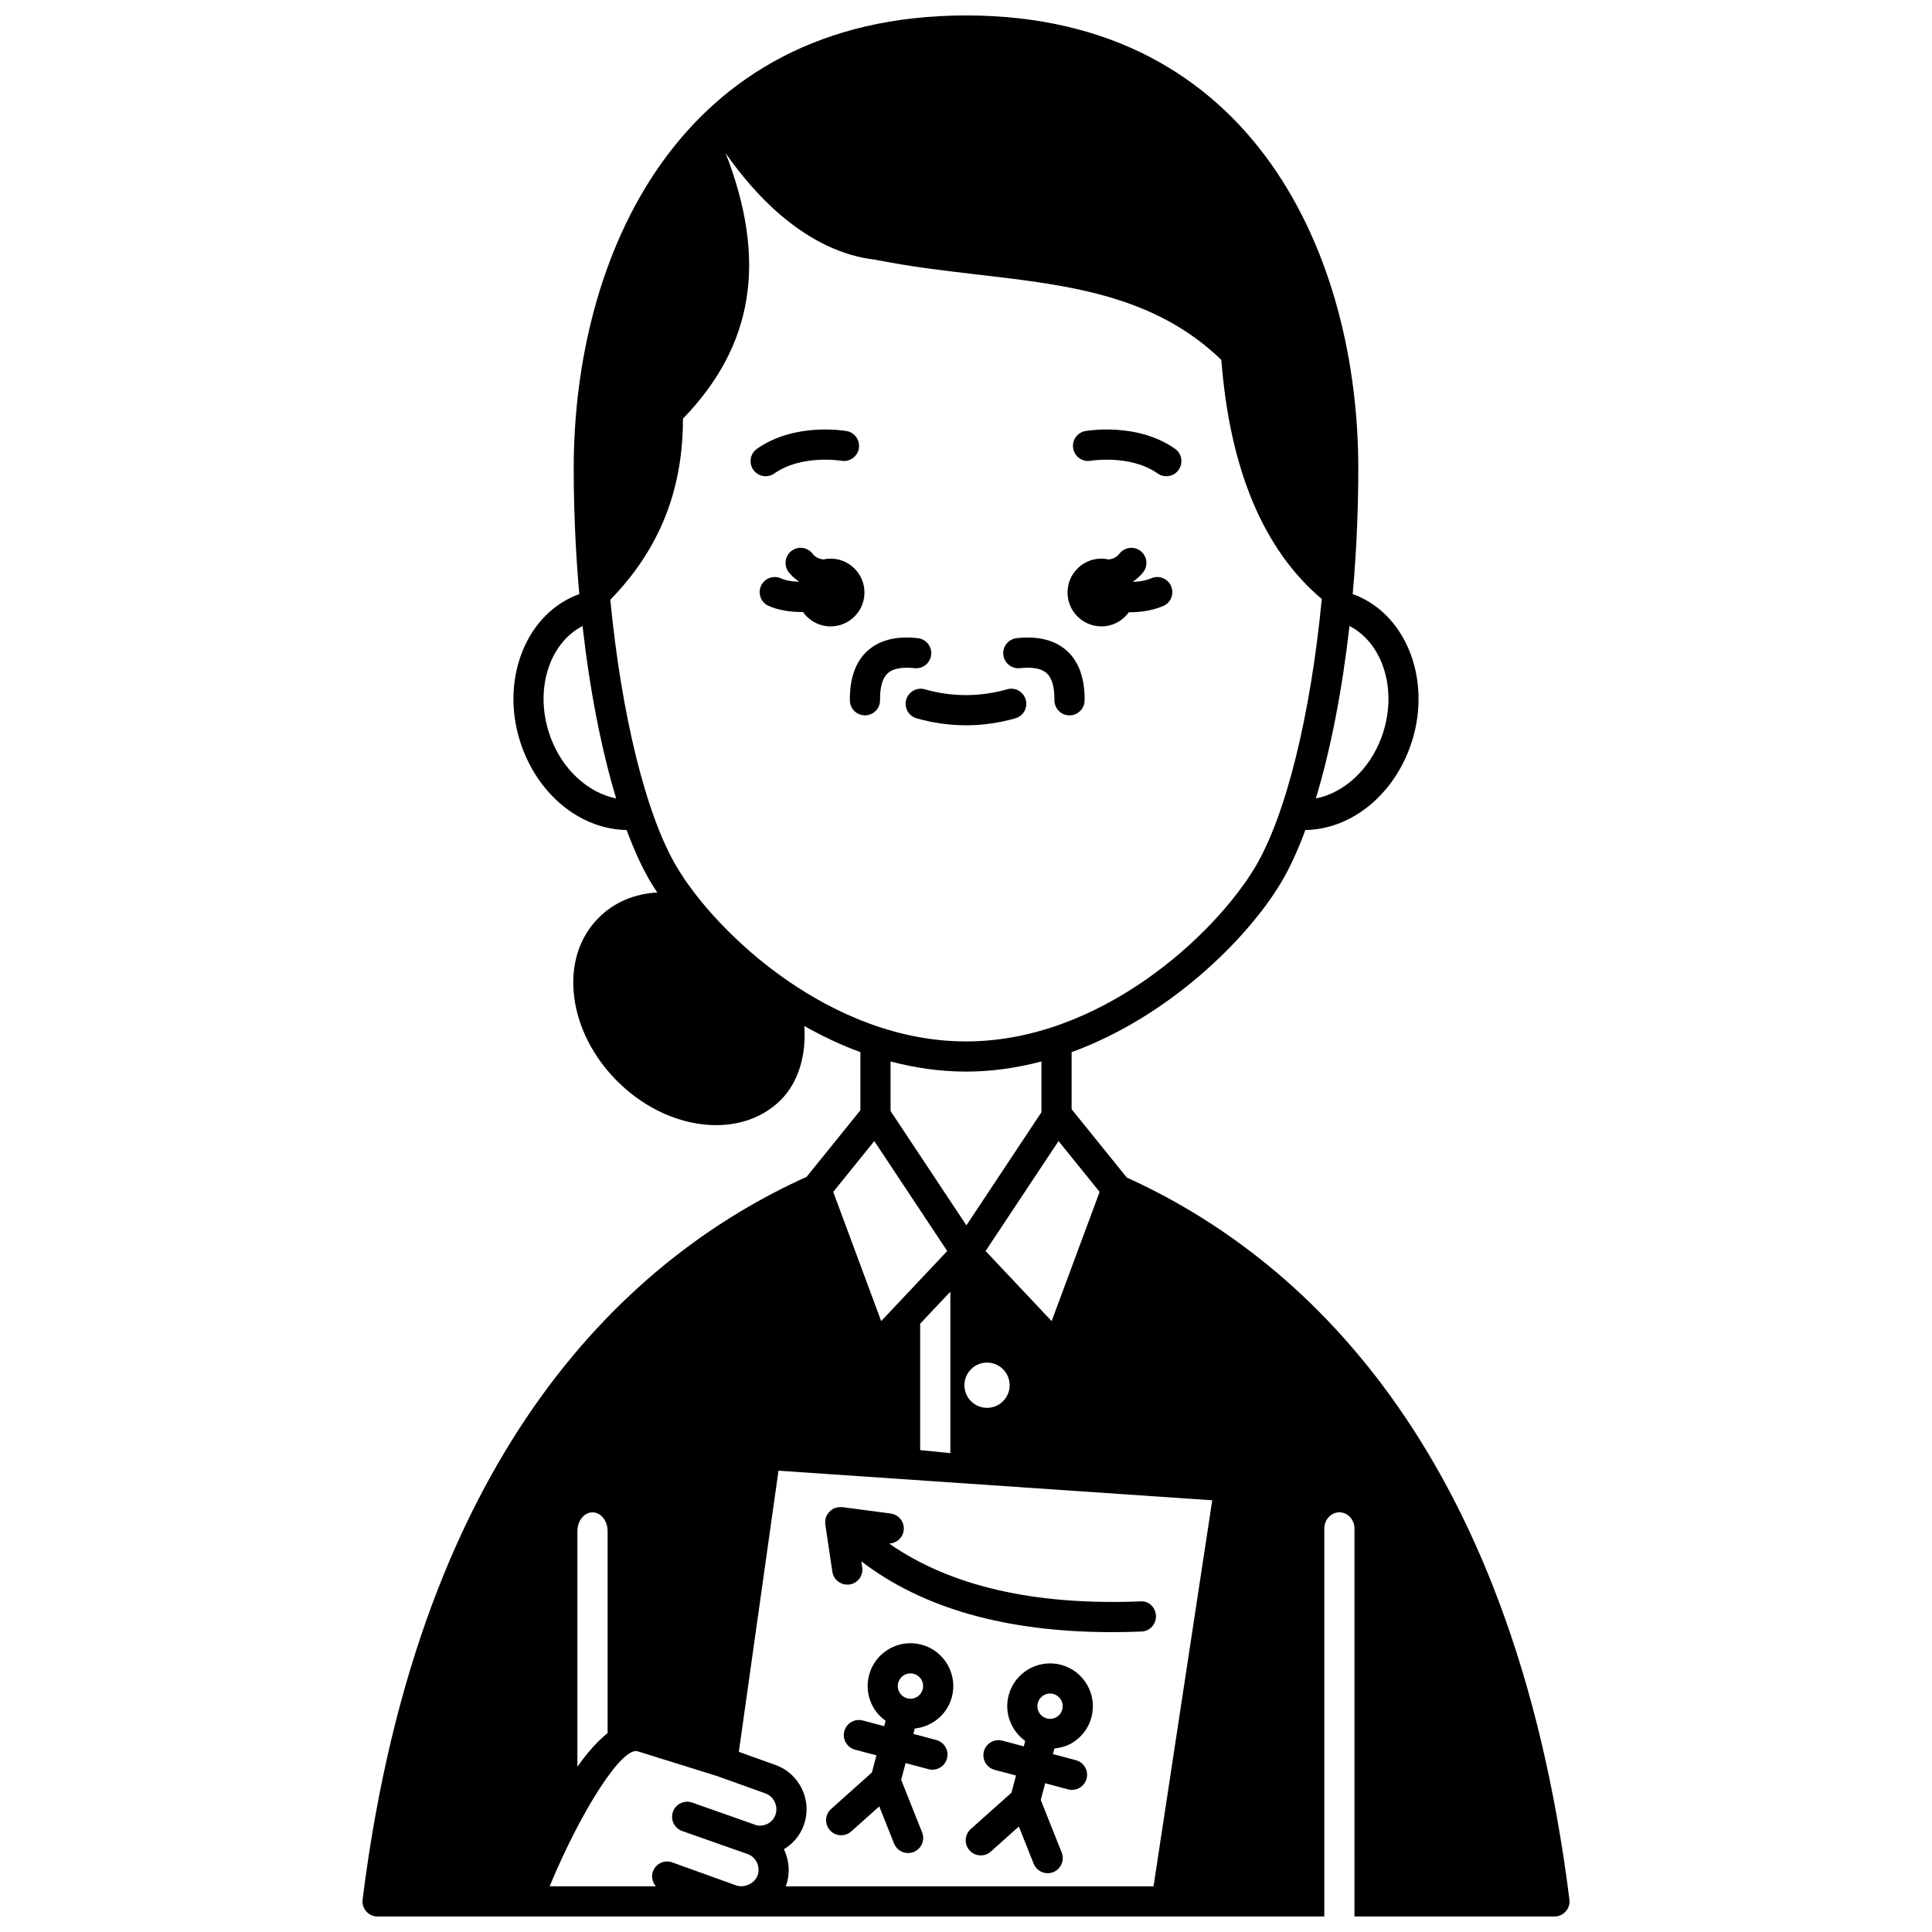 <?xml version="1.0" encoding="UTF-8"?>
<!-- Uploaded to: ICON Repo, www.iconrepo.com, Generator: ICON Repo Mixer Tools -->
<svg width="800px" height="800px" version="1.1" viewBox="144 144 512 512" xmlns="http://www.w3.org/2000/svg">
 <defs>
  <clipPath id="a">
   <path d="m240 148.09h320v503.81h-320z"/>
  </clipPath>
 </defs>
 <path d="m435.89 310c3.008 0 5.648-1.492 7.281-3.758 0.09 0 0.164 0.012 0.25 0.012 2.941 0 6.059-0.473 8.84-1.66 2.031-0.871 2.977-3.223 2.102-5.25-0.867-2.027-3.223-2.969-5.25-2.102-1.473 0.629-3.129 0.895-4.742 0.969-0.016-0.043-0.023-0.09-0.039-0.129 0.98-0.684 1.891-1.469 2.656-2.465 1.344-1.75 1.016-4.262-0.734-5.606-1.75-1.348-4.262-1.016-5.606 0.734-0.758 0.988-1.758 1.375-2.828 1.52-0.621-0.141-1.262-0.227-1.93-0.227-4.957 0-8.98 4.023-8.98 8.98s4.019 8.98 8.98 8.98z"/>
 <path d="m373.09 301.02c0-4.957-4.023-8.98-8.98-8.98-0.668 0-1.312 0.082-1.934 0.219-1.066-0.145-2.066-0.531-2.828-1.52-1.344-1.75-3.859-2.078-5.606-0.734-1.75 1.344-2.082 3.856-0.734 5.606 0.766 0.996 1.676 1.773 2.66 2.461-0.012 0.031-0.02 0.062-0.027 0.098-1.695-0.059-3.387-0.316-4.699-0.902-2.016-0.91-4.383 0.008-5.277 2.023-0.898 2.016 0.004 4.383 2.023 5.277 2.594 1.16 5.723 1.621 8.742 1.621 0.121 0 0.23-0.016 0.352-0.02 1.625 2.312 4.297 3.832 7.34 3.832 4.945 0 8.969-4.019 8.969-8.98z"/>
 <path d="m433.02 266.11c0.105-0.02 10.547-1.723 17.77 3.363 0.699 0.492 1.504 0.73 2.301 0.73 1.254 0 2.496-0.586 3.269-1.695 1.273-1.805 0.84-4.297-0.965-5.574-9.984-7.039-23.199-4.801-23.754-4.703-2.168 0.383-3.613 2.445-3.238 4.617 0.379 2.176 2.445 3.637 4.617 3.262z"/>
 <path d="m349.21 269.47c7.172-5.055 17.516-3.402 17.766-3.363 2.172 0.367 4.242-1.07 4.625-3.246 0.383-2.176-1.066-4.25-3.242-4.629-0.555-0.098-13.773-2.332-23.754 4.703-1.805 1.273-2.238 3.766-0.965 5.574 0.781 1.105 2.016 1.695 3.269 1.695 0.797-0.004 1.602-0.242 2.301-0.734z"/>
 <path d="m413.08 334.36c2.129-0.602 3.359-2.812 2.754-4.934-0.602-2.125-2.82-3.367-4.934-2.754-7.25 2.051-14.562 2.051-21.812 0-2.109-0.609-4.336 0.633-4.934 2.754-0.605 2.125 0.633 4.336 2.754 4.934 4.336 1.23 8.738 1.852 13.082 1.852 4.356 0 8.758-0.621 13.09-1.852z"/>
 <g clip-path="url(#a)">
  <path d="m442.61 456.06-14.621-18.102v-15.125c26.137-9.543 46.742-30.324 55.406-44.77 2.336-3.894 4.523-8.648 6.539-14.098 11.785-0.172 22.859-8.734 27.68-21.848 6.133-16.672-0.328-34.801-14.391-40.402-0.238-0.098-0.504-0.168-0.75-0.258 0.973-10.828 1.488-22.086 1.488-33.414 0-55.336-27.227-119.95-103.96-119.95-76.738 0-103.96 64.621-103.96 119.95 0 11.328 0.516 22.586 1.484 33.422-0.242 0.09-0.504 0.156-0.738 0.25-14.074 5.598-20.531 23.727-14.402 40.402 4.82 13.117 15.902 21.68 27.68 21.848 2.016 5.445 4.203 10.203 6.539 14.098 0.477 0.793 1.039 1.625 1.582 2.449-6.051 0.352-11.465 2.609-15.523 6.699-5.269 5.266-7.57 12.777-6.477 21.156 1.043 7.984 5.086 15.859 11.395 22.164 7.652 7.652 17.328 11.645 26.191 11.645 6.562 0 12.672-2.188 17.176-6.699 4.629-4.664 6.754-11.82 6.199-19.574 4.711 2.652 9.66 5.027 14.863 6.926v15.398l-14.258 17.652c-45.508 20.527-102.48 70.414-117.66 191.52-0.145 1.137 0.211 2.277 0.969 3.144 0.758 0.863 1.852 1.355 3 1.355h250.89v-102.79c0-2.391 1.793-4.324 4-4.324s4 1.93 4 4.324l-0.004 102.79h52.992c1.148 0 2.238-0.492 3-1.352 0.758-0.863 1.113-2.008 0.973-3.144-15.125-120.82-71.887-170.74-117.3-191.34zm-7.203 3.809-12.707 34.238-17.504-18.574 19.328-29.137zm-29.832 45.234c3.312 0 5.996 2.688 5.996 5.996 0 3.312-2.688 5.996-5.996 5.996-3.312 0-5.996-2.688-5.996-5.996-0.004-3.309 2.68-5.996 5.996-5.996zm-25.566-66.668v-13.133c6.418 1.688 13.105 2.684 19.992 2.684s13.57-0.996 19.992-2.684v13.457l-19.883 29.969zm130.11-99.07c-3.191 8.672-10.039 14.801-17.406 16.234 3.91-12.922 6.981-28.617 8.914-45.703 9.062 4.676 12.918 17.43 8.492 29.469zm-220.23 0c-4.422-12.031-0.574-24.781 8.492-29.461 1.93 17.078 5.004 32.77 8.91 45.688-7.344-1.445-14.215-7.559-17.402-16.227zm33.574 34.582c-8.324-13.871-14.801-40.738-17.723-71.012 12.918-13.238 19.277-28.949 19.246-47.977 18.746-19.367 22.395-41.891 11.312-70.371 7.668 11.008 21.391 26.18 39.777 28.258 9.164 1.84 18.352 2.91 27.242 3.945 23.934 2.785 46.57 5.426 64.355 22.586 2.238 29.141 11.23 50.383 26.613 63.367-2.91 30.352-9.402 57.297-17.742 71.199-10.68 17.809-40.902 46.047-76.539 46.047-35.641 0-65.859-28.238-76.543-46.043zm52.234 72.449 19.328 29.137-17.504 18.574-12.703-34.238zm20.156 39.914v42.785l-7.996-0.801v-33.504zm-98.832 63.441c0-2.738 1.793-4.957 4-4.957s4 2.219 4 4.957v53.559c-2.754 2.16-5.445 5.258-7.996 8.895zm52.469 75.227c-0.695 1.965-2.769 3.137-4.875 2.773l-17.18-6.051c-2.082-0.719-4.367 0.359-5.098 2.441s0.359 4.367 2.441 5.098l17.484 6.156c2.176 0.855 3.305 3.367 2.516 5.582-0.805 2.231-3.559 3.414-5.691 2.672l-16.93-6.094c-2.082-0.766-4.371 0.324-5.121 2.402-0.512 1.406-0.129 2.879 0.789 3.938h-28.164c8.402-20.27 19.277-37.156 23.367-35.766l21.004 6.547 12.805 4.598c1.094 0.395 1.98 1.203 2.484 2.277 0.508 1.094 0.574 2.301 0.168 3.426zm100.21 18.926h-97.492c0.027-0.074 0.07-0.145 0.102-0.219 1.152-3.25 0.848-6.711-0.57-9.625 2.394-1.422 4.309-3.648 5.285-6.406 1.117-3.109 0.949-6.481-0.465-9.492-1.418-3.023-3.914-5.297-7.023-6.414l-9.734-3.496 10.504-74.504 114.95 7.848z"/>
 </g>
 <path d="m414.29 321.07c3.336-0.355 5.731 0.09 7.098 1.336 1.395 1.266 2.082 3.668 2.047 7.133-0.023 2.211 1.746 4.019 3.953 4.043h0.043c2.188 0 3.973-1.758 4-3.953 0.062-5.852-1.508-10.27-4.668-13.141-3.137-2.848-7.621-4-13.328-3.367-2.195 0.234-3.785 2.207-3.551 4.402 0.238 2.191 2.234 3.785 4.406 3.547z"/>
 <path d="m386.37 321.07c2.184 0.242 4.168-1.355 4.402-3.551s-1.352-4.168-3.551-4.402c-5.727-0.633-10.195 0.52-13.328 3.367-3.16 2.871-4.731 7.289-4.668 13.141 0.023 2.195 1.812 3.953 4 3.953h0.043c2.207-0.023 3.977-1.832 3.953-4.043-0.035-3.465 0.652-5.867 2.047-7.133 1.371-1.242 3.758-1.688 7.102-1.332z"/>
 <path d="m362.71 547.96 1.875 12.582c0.328 2.184 2.363 3.644 4.547 3.367 2.184-0.328 3.691-2.363 3.367-4.547l-0.238-1.59c16.258 12.469 38.508 18.762 66.387 18.762 2.57 0 5.195-0.051 7.859-0.16 2.207-0.09 3.922-1.945 3.836-4.156-0.09-2.207-1.898-4.062-4.156-3.836-28.227 1.121-50.461-4.09-66.562-15.332 1.93-0.047 3.594-1.48 3.859-3.453 0.293-2.191-1.246-4.203-3.434-4.492l-12.852-1.707c-0.102-0.012-0.191 0.023-0.293 0.02-0.359-0.02-0.715-0.004-1.074 0.074-0.164 0.035-0.312 0.082-0.469 0.141-0.148 0.051-0.301 0.062-0.445 0.133-0.16 0.074-0.277 0.199-0.418 0.297-0.137 0.09-0.266 0.168-0.387 0.273-0.273 0.227-0.492 0.492-0.691 0.781-0.07 0.105-0.16 0.188-0.223 0.301-0.234 0.418-0.395 0.875-0.469 1.355-0.004 0.023-0.02 0.039-0.023 0.066-0.012 0.098 0.023 0.18 0.02 0.277-0.023 0.281-0.055 0.562-0.016 0.844z"/>
 <path d="m388.2 579.85c-2.93-0.781-5.984-0.367-8.609 1.152-2.621 1.523-4.5 3.973-5.273 6.906-0.781 2.926-0.371 5.988 1.152 8.609 0.824 1.418 1.934 2.594 3.231 3.519l-0.379 1.418-5.68-1.508c-2.137-0.551-4.328 0.707-4.891 2.84-0.566 2.137 0.703 4.324 2.836 4.894l5.676 1.508-1.207 4.543-10.797 9.656c-1.648 1.473-1.789 4-0.316 5.644 0.789 0.883 1.883 1.332 2.984 1.332 0.949 0 1.902-0.336 2.664-1.02l7.422-6.637 3.922 9.852c0.625 1.566 2.129 2.519 3.719 2.519 0.492 0 0.992-0.09 1.48-0.285 2.051-0.816 3.051-3.144 2.234-5.195l-5.551-13.938 1.176-4.418 6.082 1.617c0.344 0.09 0.688 0.133 1.027 0.133 1.766 0 3.387-1.184 3.863-2.973 0.566-2.137-0.703-4.324-2.836-4.894l-6.082-1.617 0.383-1.434c4.555-0.473 8.578-3.656 9.824-8.34 1.605-6.051-2.008-12.277-8.055-13.887zm0.324 11.832c-0.477 1.789-2.312 2.871-4.102 2.379-0.863-0.23-1.586-0.781-2.039-1.559-0.453-0.773-0.57-1.676-0.34-2.543 0.23-0.867 0.785-1.586 1.559-2.039 0.52-0.301 1.094-0.457 1.676-0.457 0.289 0 0.578 0.039 0.867 0.117 1.785 0.473 2.856 2.312 2.379 4.102z"/>
 <path d="m425.19 585.19c-6.043-1.598-12.273 2.008-13.883 8.055-1.242 4.688 0.664 9.449 4.387 12.121l-0.379 1.434-5.68-1.512c-2.133-0.555-4.324 0.703-4.891 2.84-0.566 2.133 0.703 4.324 2.836 4.894l5.676 1.508-1.207 4.543-10.797 9.652c-1.648 1.473-1.789 4-0.316 5.644 0.793 0.883 1.883 1.332 2.984 1.332 0.949 0 1.898-0.336 2.664-1.02l7.422-6.637 3.922 9.852c0.625 1.566 2.129 2.519 3.719 2.519 0.492 0 0.992-0.09 1.48-0.285 2.051-0.816 3.051-3.144 2.234-5.195l-5.551-13.934 1.176-4.418 6.082 1.621c0.344 0.09 0.688 0.133 1.027 0.133 1.766 0 3.387-1.18 3.863-2.973 0.566-2.133-0.703-4.324-2.836-4.894l-6.082-1.617 0.395-1.484c1.574-0.164 3.121-0.566 4.535-1.383 2.621-1.523 4.5-3.969 5.273-6.906 1.605-6.051-2.004-12.277-8.055-13.891zm0.328 11.832c-0.23 0.867-0.785 1.586-1.559 2.039-0.777 0.445-1.672 0.57-2.543 0.336-0.863-0.23-1.586-0.781-2.039-1.559-0.453-0.773-0.57-1.676-0.34-2.543 0.398-1.496 1.754-2.488 3.242-2.488 0.285 0 0.574 0.035 0.859 0.113 1.785 0.477 2.852 2.316 2.379 4.102z"/>
</svg>